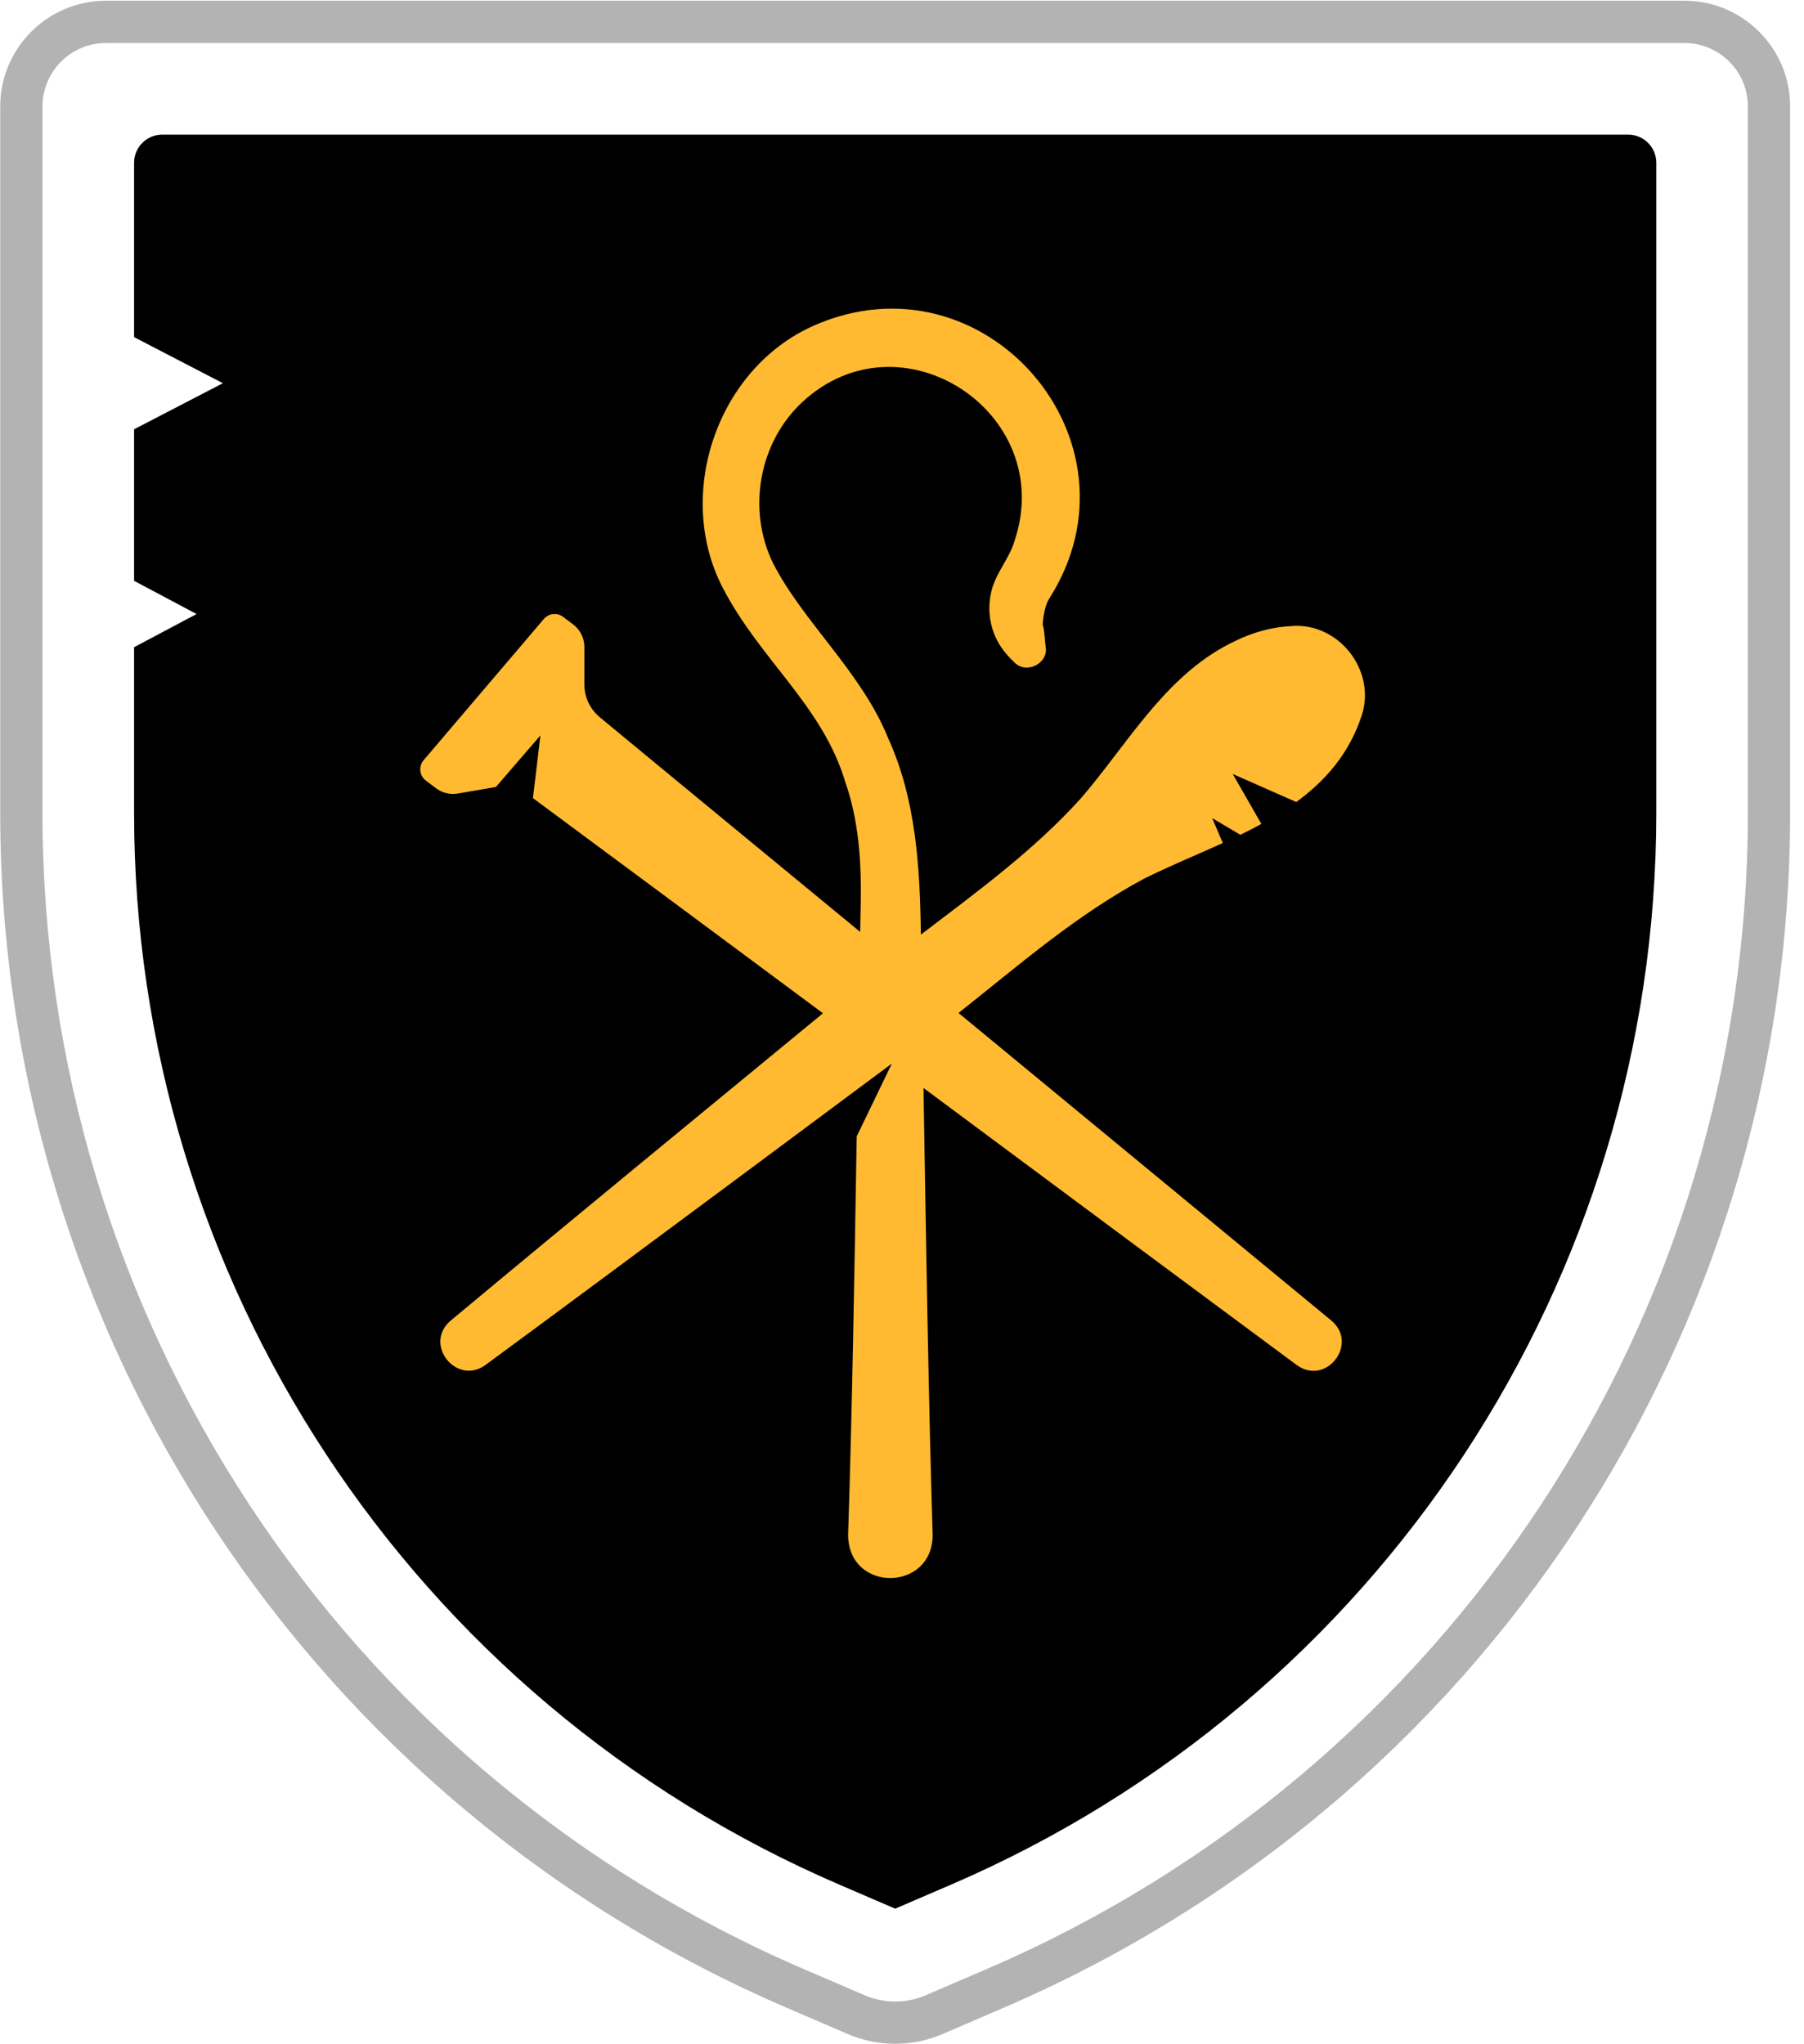 <svg xmlns="http://www.w3.org/2000/svg" fill="none" viewBox="0 0 128 145" height="145" width="128">
<path fill="black" d="M115.519 9.549H11.514C10.409 9.549 9.514 10.444 9.514 11.549V23.916L15.814 27.184L9.514 30.452V41.204L13.947 43.558L9.514 45.912V57.674C9.514 90.737 29.193 120.629 59.565 133.698L63.517 135.399L67.469 133.698C97.841 120.629 117.52 90.737 117.52 57.674V11.549C117.52 10.444 116.625 9.549 115.52 9.549H115.519Z"></path>
<path fill="black" d="M63.516 144.982C62.37 144.982 61.224 144.753 60.156 144.294L55.81 142.423C21.916 127.838 0.016 94.572 0.016 57.674V7.55C0.016 3.416 3.38 0.052 7.514 0.052H119.517C123.652 0.052 127.016 3.415 127.016 7.55V57.674C127.016 94.572 105.115 127.838 71.22 142.423L66.874 144.294C65.808 144.753 64.661 144.982 63.515 144.982H63.516ZM7.514 3.051C5.033 3.051 3.015 5.07 3.015 7.55V57.674C3.015 93.372 24.203 125.556 56.995 139.668L61.342 141.538C62.724 142.134 64.309 142.133 65.69 141.538L70.037 139.668C102.829 125.557 124.017 93.372 124.017 57.674V7.55C124.017 5.07 121.999 3.051 119.518 3.051H7.515H7.514Z" opacity="0.3"></path>
<path fill="#FFBA32" d="M91.707 44.409C89.729 44.499 88.181 45.139 86.753 45.929C82.393 48.405 79.897 52.915 76.695 56.63C73.337 60.347 69.301 63.278 65.339 66.3C65.277 61.583 65.005 56.717 63.014 52.361C61.149 47.708 56.962 44.101 54.841 39.935C53.001 36.149 53.848 31.385 56.92 28.53C63.906 22.028 74.94 29.249 72.021 38.255C71.681 39.504 70.844 40.385 70.43 41.632C70.124 42.595 70.116 43.666 70.432 44.658C70.704 45.558 71.28 46.343 71.964 46.977C72.777 47.847 74.369 47.113 74.199 45.909C74.135 45.549 74.112 44.639 73.983 44.311C74.015 43.729 74.15 42.923 74.444 42.469C81.577 31.286 69.864 17.763 57.755 23.094C50.899 26.124 47.869 35.013 51.246 41.627C53.912 46.815 58.372 50.047 59.986 55.508C60.937 58.224 61.12 61.153 61.073 64.023C61.059 64.706 61.046 65.406 61.032 66.108C54.872 61.031 48.703 55.964 42.552 50.875C41.862 50.304 41.462 49.455 41.462 48.56V45.893C41.462 45.264 41.166 44.673 40.664 44.295L39.95 43.758C39.527 43.44 38.931 43.506 38.589 43.909L30.058 53.927C29.684 54.366 29.758 55.028 30.218 55.375L30.942 55.92C31.382 56.251 31.94 56.386 32.483 56.292L35.187 55.826L38.343 52.171L37.815 56.618C44.271 61.394 51.292 66.606 58.392 71.88C49.577 79.138 40.744 86.375 31.971 93.688C30.018 95.366 32.388 98.306 34.436 96.837C42.543 90.886 63.28 75.449 63.28 75.449L60.786 80.616C60.628 90.318 60.454 100.427 60.177 108.875C60.194 113.006 66.184 112.931 66.176 108.875C65.882 99.527 65.702 87.715 65.525 77.18L67.268 78.475C76.052 85.002 84.621 91.369 92.011 96.837C94.109 98.344 96.413 95.325 94.475 93.688L68.011 71.86C72.26 68.492 76.357 64.914 81.164 62.338C82.948 61.447 84.877 60.662 86.761 59.804L86.01 58.038L88.008 59.219C88.514 58.974 89.009 58.715 89.498 58.449L87.467 54.906L91.976 56.895C94.052 55.377 95.747 53.448 96.635 50.704C97.625 47.557 95.016 44.193 91.707 44.406V44.409Z"></path>
</svg>
